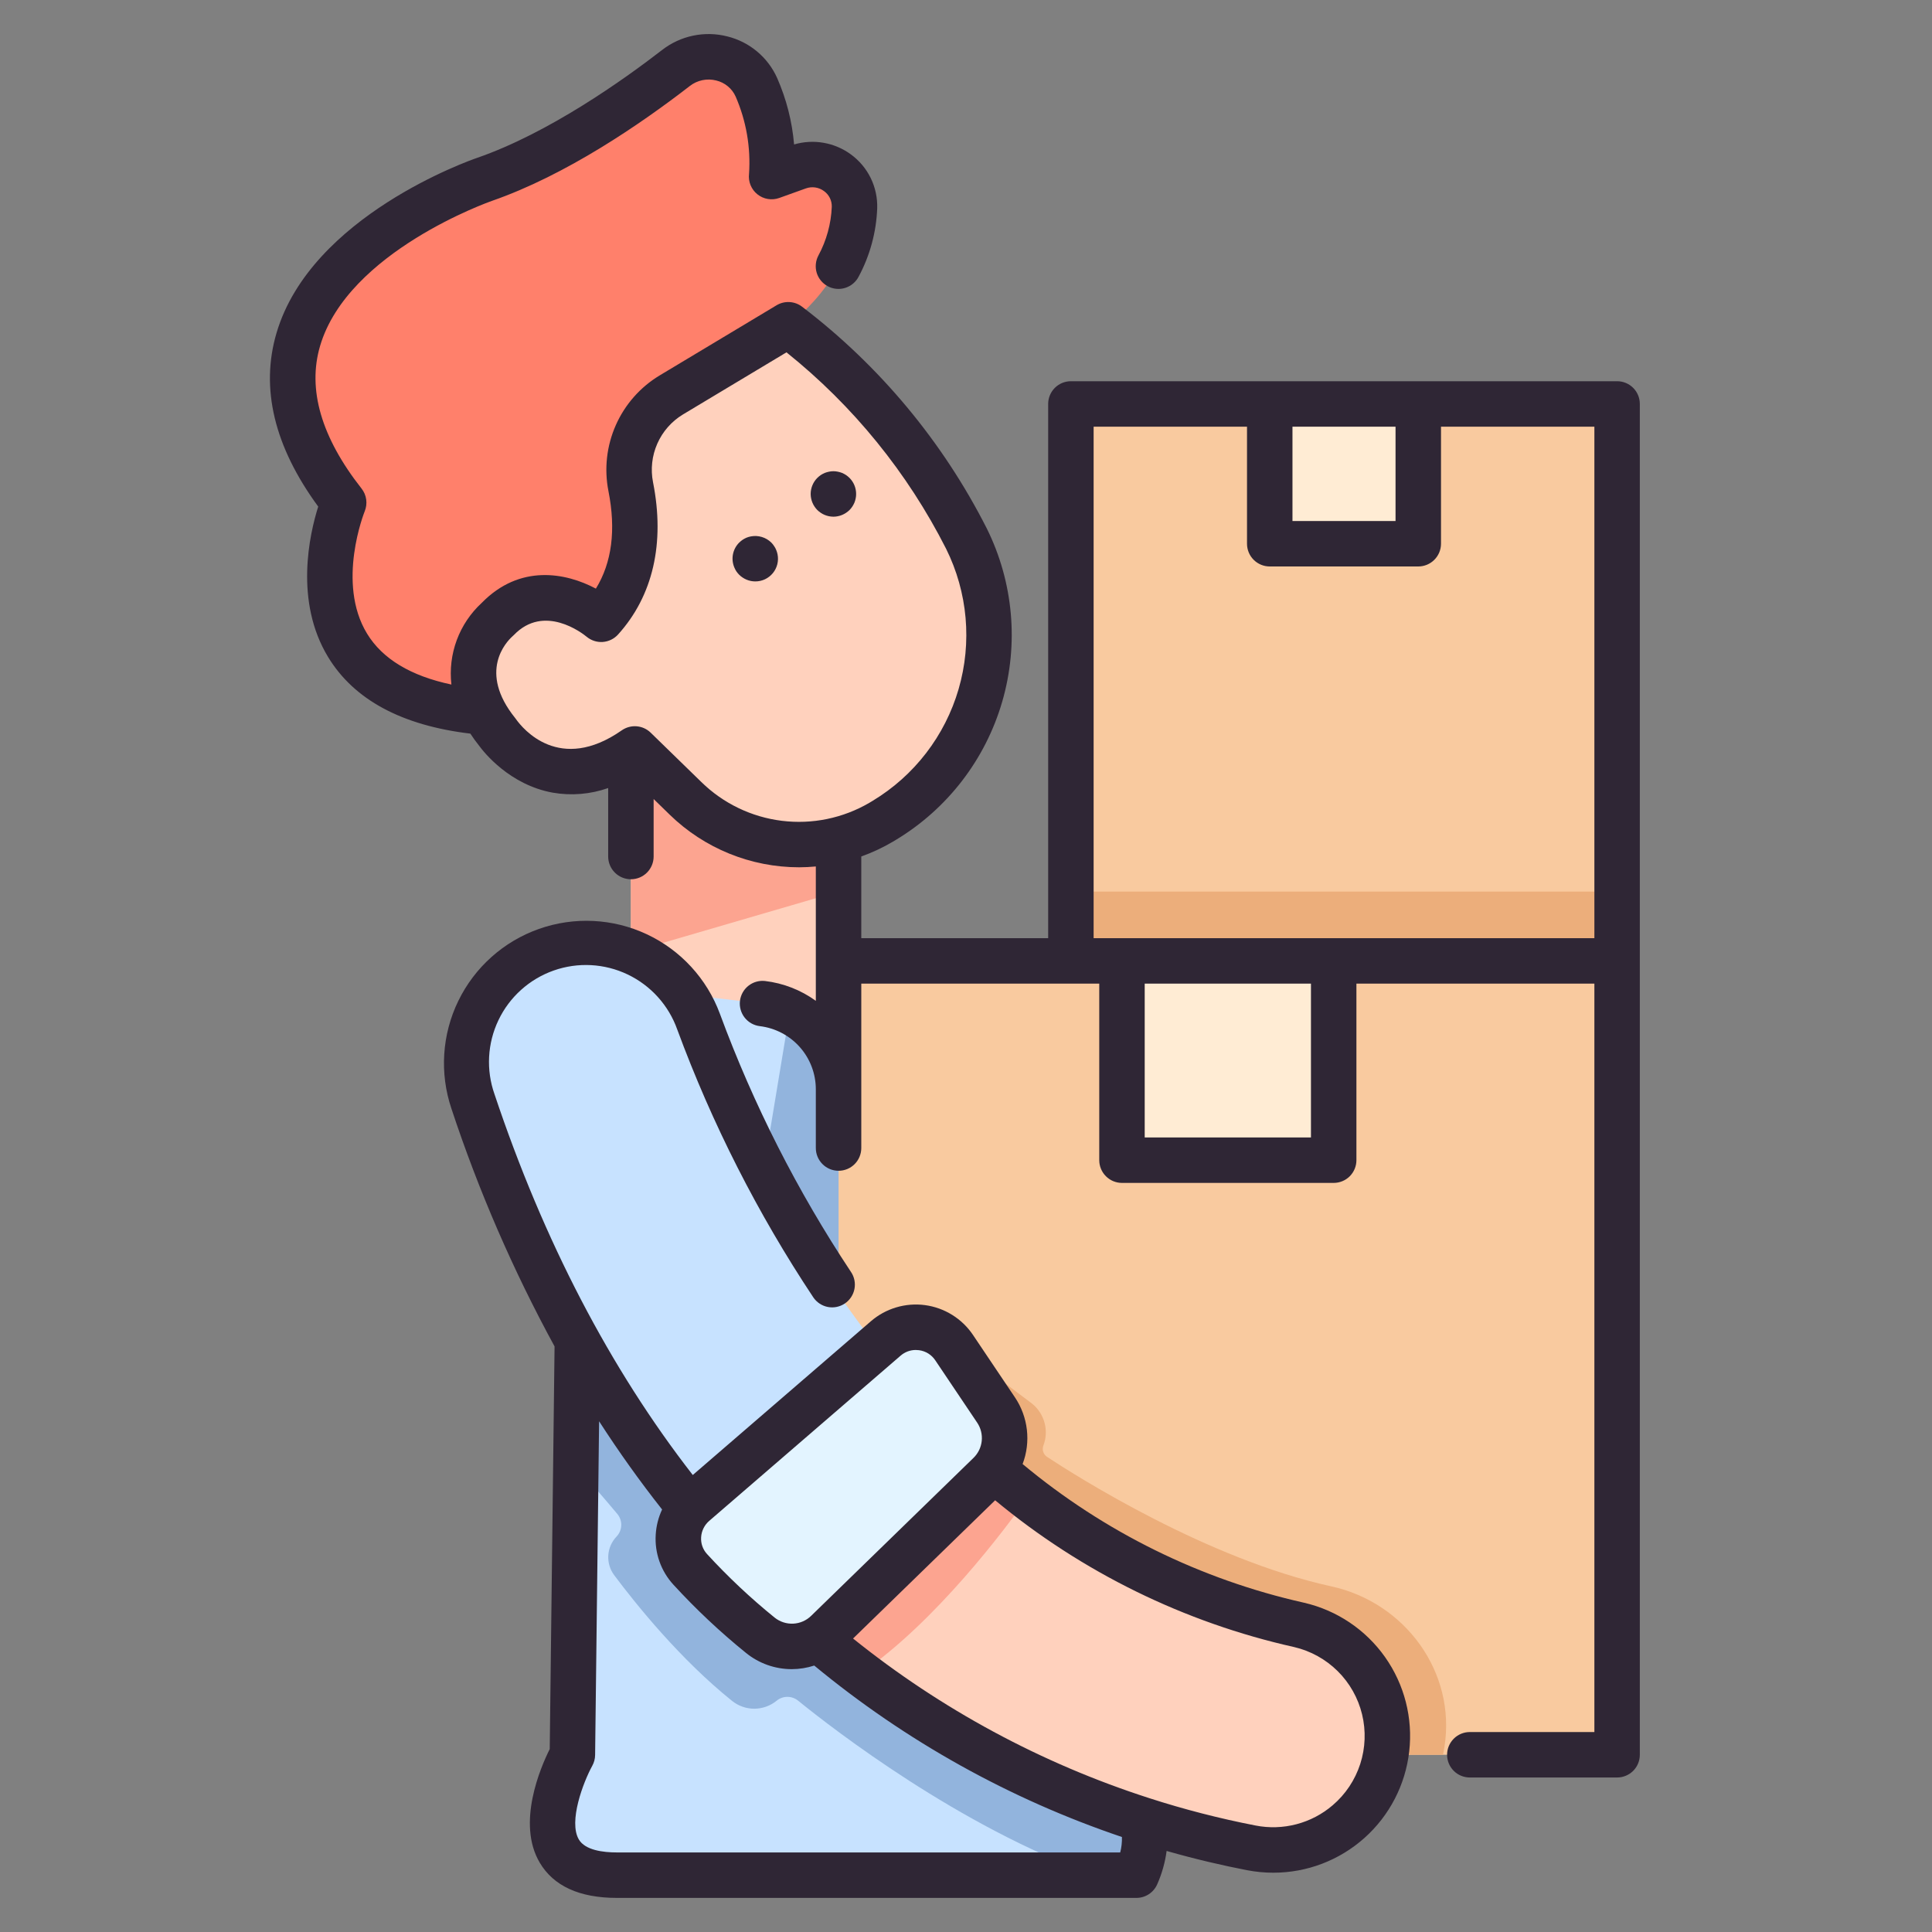 <svg width="100" height="100" viewBox="0 0 100 100" fill="none" xmlns="http://www.w3.org/2000/svg">
<rect x="0" y="0" width="100" height="100" fill="#808080" stroke="none"/>
<path d="M32.656 37.403V53.175L43.404 54.893V39.637L32.656 37.403Z" fill="#FFD1BD"/>
<path d="M30.106 50.846L29.627 90.827C29.627 90.827 26.175 97.059 31.928 97.059H58.819C59.636 95.179 59.365 93.449 57.466 91.945L53.925 53.643L30.106 50.846Z" fill="#C7E2FF"/>
<path d="M40.919 52.116L38.029 69.56L47.559 79.854H55.882L56.284 79.188L53.923 53.643L40.919 52.116Z" fill="#92B4DD"/>
<path d="M83.702 49.735H43.405V76.857C47.301 81.183 53.516 87.019 61.38 90.826H83.702V49.735Z" fill="#F9CA9F"/>
<path d="M69.031 49.736H58.072V60.05H69.031V49.736Z" fill="#FFECD4"/>
<path d="M83.7 20.908H55.429V49.736H83.7V20.908Z" fill="#F9CA9F"/>
<path d="M73.41 20.908H65.722V28.144H73.41V20.908Z" fill="#FFECD4"/>
<path d="M29.981 61.199L29.806 75.786C30.424 76.618 31.302 77.57 31.955 78.365C32.092 78.53 32.163 78.74 32.156 78.955C32.148 79.17 32.062 79.374 31.914 79.53C31.66 79.795 31.508 80.141 31.485 80.507C31.463 80.874 31.571 81.236 31.79 81.53C32.926 83.049 35.211 85.887 37.895 88.041C38.222 88.303 38.63 88.445 39.05 88.442C39.47 88.44 39.876 88.293 40.201 88.027C40.357 87.899 40.552 87.829 40.753 87.829C40.955 87.828 41.15 87.897 41.307 88.024C43.187 89.549 49.651 94.542 56.635 97.059H58.818C59.635 95.179 59.364 93.45 57.465 91.945L57.042 87.372C39.482 80.939 32.544 68.179 29.981 61.199Z" fill="#92B4DD"/>
<path d="M68.909 82.11C62.507 80.712 55.748 76.43 54.196 75.408C54.102 75.346 54.032 75.253 53.997 75.146C53.963 75.039 53.966 74.923 54.006 74.818C54.149 74.443 54.17 74.033 54.066 73.646C53.963 73.259 53.74 72.914 53.43 72.66L49.06 69.366L43.667 77.28C47.752 81.653 53.868 87.148 61.466 90.826H74.691C74.718 90.69 74.742 90.556 74.763 90.424C75.378 86.556 72.734 82.947 68.909 82.11Z" fill="#ECAE7B"/>
<path d="M47.219 71.882C41.444 65.351 37.986 57.815 36.157 52.887C35.585 51.372 34.442 50.141 32.974 49.459C31.505 48.776 29.828 48.696 28.301 49.236C26.774 49.775 25.519 50.891 24.805 52.344C24.091 53.798 23.975 55.473 24.481 57.011C27.786 66.899 32.304 74.305 37.246 79.854L47.219 71.882Z" fill="#C7E2FF"/>
<path d="M64.76 95.643C65.632 95.814 66.531 95.787 67.39 95.563C68.249 95.34 69.047 94.925 69.724 94.35C70.401 93.776 70.94 93.056 71.301 92.244C71.661 91.433 71.834 90.55 71.807 89.663C71.77 88.361 71.302 87.109 70.476 86.103C69.65 85.096 68.512 84.393 67.243 84.104C59.877 82.477 54.029 78.726 49.436 74.219L39.954 82.677C46.789 89.315 55.409 93.82 64.76 95.643Z" fill="#FFD1BD"/>
<path d="M32.656 49.285L43.404 46.148V39.637L32.656 37.403V49.285Z" fill="#FCA490"/>
<path d="M40.801 16.809C40.801 16.809 44.107 14.501 44.229 10.741C44.237 10.387 44.158 10.037 44.001 9.721C43.843 9.404 43.61 9.131 43.323 8.924C43.035 8.718 42.702 8.585 42.352 8.536C42.001 8.488 41.644 8.526 41.312 8.646L39.938 9.139C40.06 7.558 39.79 5.971 39.153 4.52C38.979 4.146 38.723 3.817 38.404 3.556C38.085 3.295 37.712 3.11 37.311 3.014C36.911 2.918 36.494 2.913 36.091 3.001C35.689 3.088 35.311 3.266 34.987 3.52C32.682 5.303 28.845 7.977 25.078 9.284C25.078 9.284 8.97 14.797 17.791 26.015C17.791 26.015 13.257 36.945 26.981 36.945L39.651 30.265L40.801 16.809Z" fill="#FF806B"/>
<path d="M32.646 25.19C33.046 27.213 33.045 29.917 31.117 32.054C31.117 32.054 28.145 29.561 25.747 32.054C25.747 32.054 22.967 34.451 25.747 37.902C25.747 37.902 28.462 41.833 32.858 38.765L35.481 41.321C36.797 42.61 38.501 43.43 40.329 43.655C42.158 43.88 44.009 43.496 45.598 42.564C45.657 42.529 45.716 42.495 45.775 42.459C48.19 41.011 49.969 38.703 50.757 35.999C51.544 33.295 51.282 30.393 50.022 27.874C47.82 23.539 44.669 19.757 40.802 16.809L34.744 20.443C33.948 20.922 33.319 21.635 32.944 22.484C32.568 23.334 32.464 24.279 32.646 25.19Z" fill="#FFD1BD"/>
<path d="M83.7 46.148H55.429V49.736H83.7V46.148Z" fill="#ECAE7B"/>
<path d="M49.436 74.219L39.954 82.677C41.407 84.08 42.942 85.394 44.553 86.612C48.45 83.939 52.059 79.1 53.198 77.495C51.879 76.48 50.623 75.386 49.436 74.219Z" fill="#FCA490"/>
<path d="M35.941 77.828L45.845 69.278C46.101 69.058 46.4 68.894 46.724 68.797C47.047 68.701 47.388 68.674 47.722 68.719C48.057 68.764 48.378 68.88 48.665 69.058C48.952 69.236 49.197 69.473 49.386 69.754L51.554 72.98C51.895 73.487 52.047 74.097 51.983 74.704C51.92 75.312 51.646 75.878 51.208 76.303L42.806 84.477C42.349 84.922 41.745 85.185 41.108 85.215C40.471 85.244 39.846 85.039 39.35 84.638C38.059 83.591 36.847 82.45 35.723 81.226C35.511 80.99 35.347 80.714 35.243 80.415C35.139 80.115 35.096 79.797 35.117 79.481C35.137 79.164 35.22 78.855 35.362 78.571C35.504 78.287 35.701 78.035 35.941 77.828Z" fill="#E3F4FF"/>
<path d="M27.934 96.406C28.649 97.62 29.993 98.235 31.928 98.235H58.819C59.048 98.236 59.272 98.169 59.464 98.043C59.655 97.918 59.806 97.739 59.898 97.529C60.141 96.981 60.305 96.4 60.384 95.805C61.88 96.232 63.276 96.555 64.538 96.799C64.989 96.887 65.447 96.931 65.907 96.931C67.645 96.932 69.324 96.292 70.621 95.134C71.919 93.977 72.744 92.382 72.941 90.654C73.138 88.927 72.692 87.187 71.688 85.767C70.684 84.348 69.192 83.347 67.498 82.957C62.14 81.755 57.146 79.294 52.93 75.778C53.145 75.212 53.22 74.603 53.151 74.002C53.081 73.401 52.869 72.825 52.531 72.324L50.362 69.097C50.081 68.679 49.714 68.325 49.286 68.059C48.858 67.793 48.379 67.62 47.879 67.553C47.38 67.486 46.871 67.526 46.388 67.67C45.905 67.814 45.458 68.058 45.077 68.388L35.858 76.346C31.583 70.849 28.133 64.226 25.596 56.637C25.153 55.383 25.226 54.003 25.8 52.803C26.373 51.602 27.4 50.679 28.655 50.235C29.909 49.792 31.289 49.865 32.489 50.439C33.69 51.013 34.613 52.04 35.057 53.294C36.858 58.17 39.22 62.82 42.096 67.15C42.27 67.409 42.54 67.588 42.846 67.648C43.152 67.708 43.469 67.643 43.728 67.469C43.987 67.295 44.166 67.025 44.226 66.719C44.286 66.413 44.222 66.095 44.047 65.836C41.276 61.661 38.999 57.177 37.263 52.476C36.592 50.66 35.233 49.181 33.48 48.358C31.727 47.536 29.721 47.436 27.896 48.081C26.07 48.725 24.572 50.062 23.724 51.803C22.876 53.543 22.747 55.548 23.366 57.383C24.772 61.637 26.559 65.757 28.704 69.691L28.454 90.532C27.983 91.474 26.73 94.363 27.934 96.406ZM66.99 85.253C67.84 85.452 68.618 85.883 69.238 86.497C69.858 87.112 70.295 87.886 70.501 88.735C70.707 89.583 70.674 90.472 70.406 91.302C70.137 92.133 69.644 92.873 68.98 93.439C68.437 93.905 67.795 94.241 67.103 94.422C66.411 94.604 65.686 94.626 64.985 94.488C63.123 94.126 61.286 93.653 59.482 93.071L59.462 93.064C53.899 91.27 48.71 88.472 44.154 84.809L51.508 77.654C55.995 81.376 61.301 83.98 66.99 85.253ZM36.711 78.719L46.615 70.169C46.833 69.979 47.112 69.874 47.401 69.875C47.456 69.875 47.512 69.879 47.567 69.886C47.737 69.908 47.9 69.966 48.046 70.056C48.191 70.147 48.316 70.268 48.41 70.41L50.579 73.637C50.766 73.915 50.849 74.25 50.814 74.583C50.779 74.916 50.629 75.227 50.388 75.46L41.986 83.634C41.737 83.879 41.406 84.023 41.057 84.04C40.708 84.056 40.365 83.944 40.093 83.725C38.847 82.716 37.677 81.616 36.593 80.434C36.487 80.318 36.405 80.181 36.353 80.032C36.301 79.884 36.28 79.726 36.29 79.569C36.299 79.406 36.341 79.247 36.414 79.101C36.486 78.955 36.587 78.825 36.711 78.719ZM30.656 91.397C30.75 91.227 30.801 91.036 30.803 90.841L31.009 73.564C32.039 75.16 33.126 76.682 34.27 78.131C34.079 78.539 33.967 78.98 33.94 79.43C33.91 79.9 33.975 80.373 34.132 80.818C34.289 81.263 34.534 81.672 34.853 82.02C36.016 83.288 37.27 84.469 38.608 85.551C39.279 86.098 40.118 86.396 40.984 86.395C41.378 86.394 41.77 86.331 42.145 86.209C46.868 90.113 52.265 93.121 58.071 95.083C58.079 95.352 58.049 95.621 57.982 95.882H31.928C31.212 95.882 30.289 95.766 29.962 95.213C29.413 94.285 30.193 92.24 30.656 91.397Z" fill="#2F2635"/>
<path d="M16.983 34.009C18.325 36.22 20.801 37.551 24.345 37.972C24.484 38.184 24.639 38.399 24.812 38.616C25.038 38.923 26.371 40.623 28.61 41.028C29.571 41.195 30.559 41.113 31.479 40.789V44.333C31.479 44.645 31.603 44.944 31.824 45.165C32.044 45.386 32.344 45.51 32.656 45.51C32.968 45.51 33.267 45.386 33.488 45.165C33.708 44.944 33.832 44.645 33.832 44.333V41.357L34.66 42.164C36.455 43.913 38.862 44.892 41.368 44.891C41.655 44.891 41.942 44.874 42.227 44.848V51.803C41.452 51.242 40.545 50.888 39.594 50.776C39.286 50.743 38.977 50.833 38.735 51.026C38.493 51.219 38.337 51.5 38.3 51.808C38.264 52.116 38.351 52.426 38.542 52.67C38.733 52.914 39.012 53.073 39.32 53.112C40.121 53.207 40.859 53.592 41.395 54.194C41.931 54.797 42.227 55.575 42.227 56.382V59.422C42.227 59.734 42.351 60.033 42.572 60.254C42.793 60.475 43.092 60.599 43.404 60.599C43.716 60.599 44.015 60.475 44.236 60.254C44.456 60.033 44.58 59.734 44.58 59.422V50.912H56.897V60.05C56.897 60.362 57.021 60.661 57.242 60.882C57.462 61.103 57.761 61.227 58.073 61.227H69.032C69.344 61.227 69.643 61.103 69.864 60.882C70.084 60.661 70.208 60.362 70.208 60.05V50.912H82.525V89.65H76.078C75.766 89.65 75.466 89.774 75.246 89.995C75.025 90.216 74.901 90.515 74.901 90.827C74.901 91.139 75.025 91.438 75.246 91.659C75.466 91.879 75.766 92.003 76.078 92.003H83.701C84.013 92.003 84.312 91.879 84.533 91.659C84.754 91.438 84.877 91.139 84.877 90.827V20.908C84.877 20.596 84.754 20.297 84.533 20.076C84.312 19.855 84.013 19.732 83.701 19.732H55.43C55.118 19.732 54.819 19.855 54.598 20.076C54.377 20.297 54.253 20.596 54.253 20.908V48.559H44.58V44.331C45.148 44.128 45.695 43.872 46.214 43.566L46.378 43.468C49.042 41.861 51.004 39.31 51.873 36.323C52.743 33.336 52.457 30.131 51.072 27.345C48.792 22.853 45.528 18.933 41.521 15.879C41.334 15.734 41.107 15.649 40.87 15.635C40.634 15.621 40.399 15.679 40.196 15.8L34.14 19.434C33.138 20.039 32.346 20.938 31.873 22.009C31.399 23.079 31.267 24.27 31.493 25.419C31.89 27.427 31.672 29.12 30.843 30.467C29.289 29.641 26.912 29.183 24.937 31.202C24.36 31.733 23.916 32.393 23.643 33.128C23.37 33.864 23.275 34.653 23.365 35.432C21.264 34.988 19.798 34.107 19 32.799C17.394 30.168 18.863 26.5 18.877 26.465C18.956 26.273 18.983 26.062 18.955 25.855C18.927 25.649 18.844 25.453 18.715 25.289C16.627 22.635 15.905 20.151 16.568 17.904C18.009 13.015 25.385 10.424 25.463 10.397C29.297 9.065 33.15 6.428 35.706 4.45C35.897 4.301 36.12 4.199 36.356 4.15C36.593 4.101 36.837 4.106 37.071 4.166C37.292 4.219 37.498 4.321 37.672 4.466C37.847 4.61 37.986 4.793 38.078 5C38.625 6.258 38.863 7.628 38.77 8.997C38.746 9.196 38.773 9.398 38.849 9.584C38.925 9.77 39.047 9.933 39.204 10.058C39.361 10.184 39.548 10.267 39.746 10.299C39.944 10.332 40.147 10.314 40.336 10.246L41.709 9.753C41.865 9.696 42.032 9.679 42.197 9.703C42.361 9.727 42.517 9.791 42.65 9.89C42.779 9.982 42.883 10.104 42.953 10.246C43.023 10.388 43.057 10.545 43.053 10.703C43.017 11.583 42.781 12.444 42.363 13.22C42.289 13.357 42.243 13.507 42.228 13.662C42.212 13.817 42.228 13.973 42.273 14.122C42.319 14.271 42.393 14.409 42.493 14.528C42.592 14.648 42.714 14.747 42.852 14.819C42.989 14.892 43.14 14.936 43.295 14.95C43.45 14.964 43.606 14.947 43.754 14.899C43.902 14.852 44.04 14.777 44.158 14.676C44.277 14.576 44.375 14.453 44.446 14.314C45.03 13.224 45.358 12.015 45.404 10.779C45.421 10.237 45.305 9.7 45.067 9.213C44.828 8.726 44.474 8.306 44.035 7.987C43.618 7.683 43.136 7.479 42.628 7.391C42.119 7.302 41.597 7.332 41.102 7.477C41.001 6.291 40.705 5.129 40.226 4.04C39.988 3.507 39.632 3.036 39.184 2.663C38.737 2.289 38.21 2.023 37.644 1.884C37.064 1.736 36.459 1.723 35.873 1.846C35.288 1.968 34.739 2.223 34.267 2.59C32.287 4.121 28.412 6.884 24.696 8.171C24.346 8.291 16.102 11.175 14.314 17.23C13.467 20.092 14.193 23.114 16.471 26.221C16.02 27.65 15.229 31.12 16.983 34.009ZM67.855 58.874H59.25V50.912H67.855V58.874ZM66.898 22.084H72.233V26.967H66.898V22.084ZM56.606 22.084H64.545V28.143C64.545 28.455 64.669 28.755 64.889 28.975C65.11 29.196 65.409 29.32 65.721 29.32H73.409C73.722 29.32 74.021 29.196 74.241 28.975C74.462 28.755 74.586 28.455 74.586 28.143V22.084H82.525V48.559H56.606V22.084ZM26.516 32.945C26.544 32.921 26.571 32.896 26.597 32.869C28.165 31.238 30.146 32.778 30.361 32.955C30.595 33.151 30.895 33.249 31.199 33.228C31.503 33.206 31.787 33.068 31.991 32.842C33.799 30.839 34.425 28.114 33.801 24.962C33.668 24.289 33.745 23.591 34.022 22.963C34.299 22.335 34.763 21.807 35.35 21.452L40.708 18.237C44.155 20.997 46.972 24.463 48.969 28.402C50.09 30.657 50.321 33.251 49.617 35.668C48.913 38.085 47.325 40.149 45.169 41.45L44.999 41.552C43.632 42.351 42.04 42.679 40.469 42.485C38.897 42.291 37.433 41.586 36.302 40.478L33.679 37.923C33.483 37.732 33.227 37.615 32.954 37.593C32.681 37.571 32.409 37.644 32.184 37.801C28.965 40.049 27.06 37.717 26.716 37.234C26.7 37.21 26.683 37.187 26.664 37.164C24.732 34.765 26.21 33.222 26.516 32.945Z" fill="#2F2635"/>
<path d="M38.007 29.368C38.036 29.438 38.071 29.506 38.112 29.571C38.156 29.634 38.206 29.694 38.26 29.75C38.315 29.804 38.374 29.852 38.439 29.894C38.567 29.98 38.711 30.04 38.862 30.071C38.938 30.086 39.015 30.094 39.092 30.094C39.266 30.095 39.438 30.057 39.596 29.983C39.753 29.908 39.892 29.8 40.003 29.665C40.113 29.531 40.192 29.373 40.234 29.204C40.276 29.035 40.28 28.859 40.245 28.688C40.23 28.613 40.207 28.539 40.177 28.468C40.149 28.396 40.112 28.328 40.068 28.265C40.027 28.2 39.979 28.14 39.924 28.085C39.787 27.95 39.618 27.849 39.433 27.794C39.248 27.738 39.052 27.728 38.862 27.765C38.787 27.779 38.713 27.8 38.642 27.829C38.571 27.86 38.503 27.896 38.439 27.938C38.375 27.983 38.315 28.032 38.26 28.085C38.095 28.25 37.983 28.46 37.938 28.688C37.893 28.916 37.917 29.153 38.007 29.368Z" fill="#2F2635"/>
<path d="M42.051 26.017C42.081 26.089 42.117 26.157 42.16 26.22C42.203 26.285 42.251 26.345 42.305 26.4C42.36 26.453 42.42 26.502 42.484 26.544C42.548 26.587 42.616 26.624 42.687 26.653C42.758 26.682 42.832 26.705 42.907 26.72C42.983 26.735 43.06 26.743 43.137 26.744C43.214 26.744 43.291 26.736 43.366 26.72C43.442 26.706 43.516 26.683 43.587 26.653C43.658 26.624 43.726 26.588 43.79 26.544C43.855 26.502 43.915 26.454 43.969 26.4C44.024 26.345 44.073 26.285 44.116 26.22C44.158 26.156 44.195 26.088 44.225 26.017C44.254 25.946 44.276 25.872 44.29 25.797C44.306 25.721 44.314 25.645 44.313 25.567C44.313 25.413 44.283 25.26 44.224 25.117C44.165 24.974 44.078 24.845 43.969 24.735C43.914 24.681 43.854 24.632 43.79 24.588C43.726 24.546 43.658 24.509 43.587 24.479C43.515 24.451 43.442 24.43 43.366 24.415C43.215 24.382 43.059 24.382 42.907 24.415C42.832 24.43 42.759 24.452 42.687 24.479C42.616 24.51 42.548 24.546 42.484 24.588C42.42 24.632 42.36 24.681 42.305 24.735C42.085 24.956 41.961 25.256 41.96 25.567C41.961 25.722 41.992 25.875 42.051 26.017Z" fill="#2F2635"/>
</svg>
